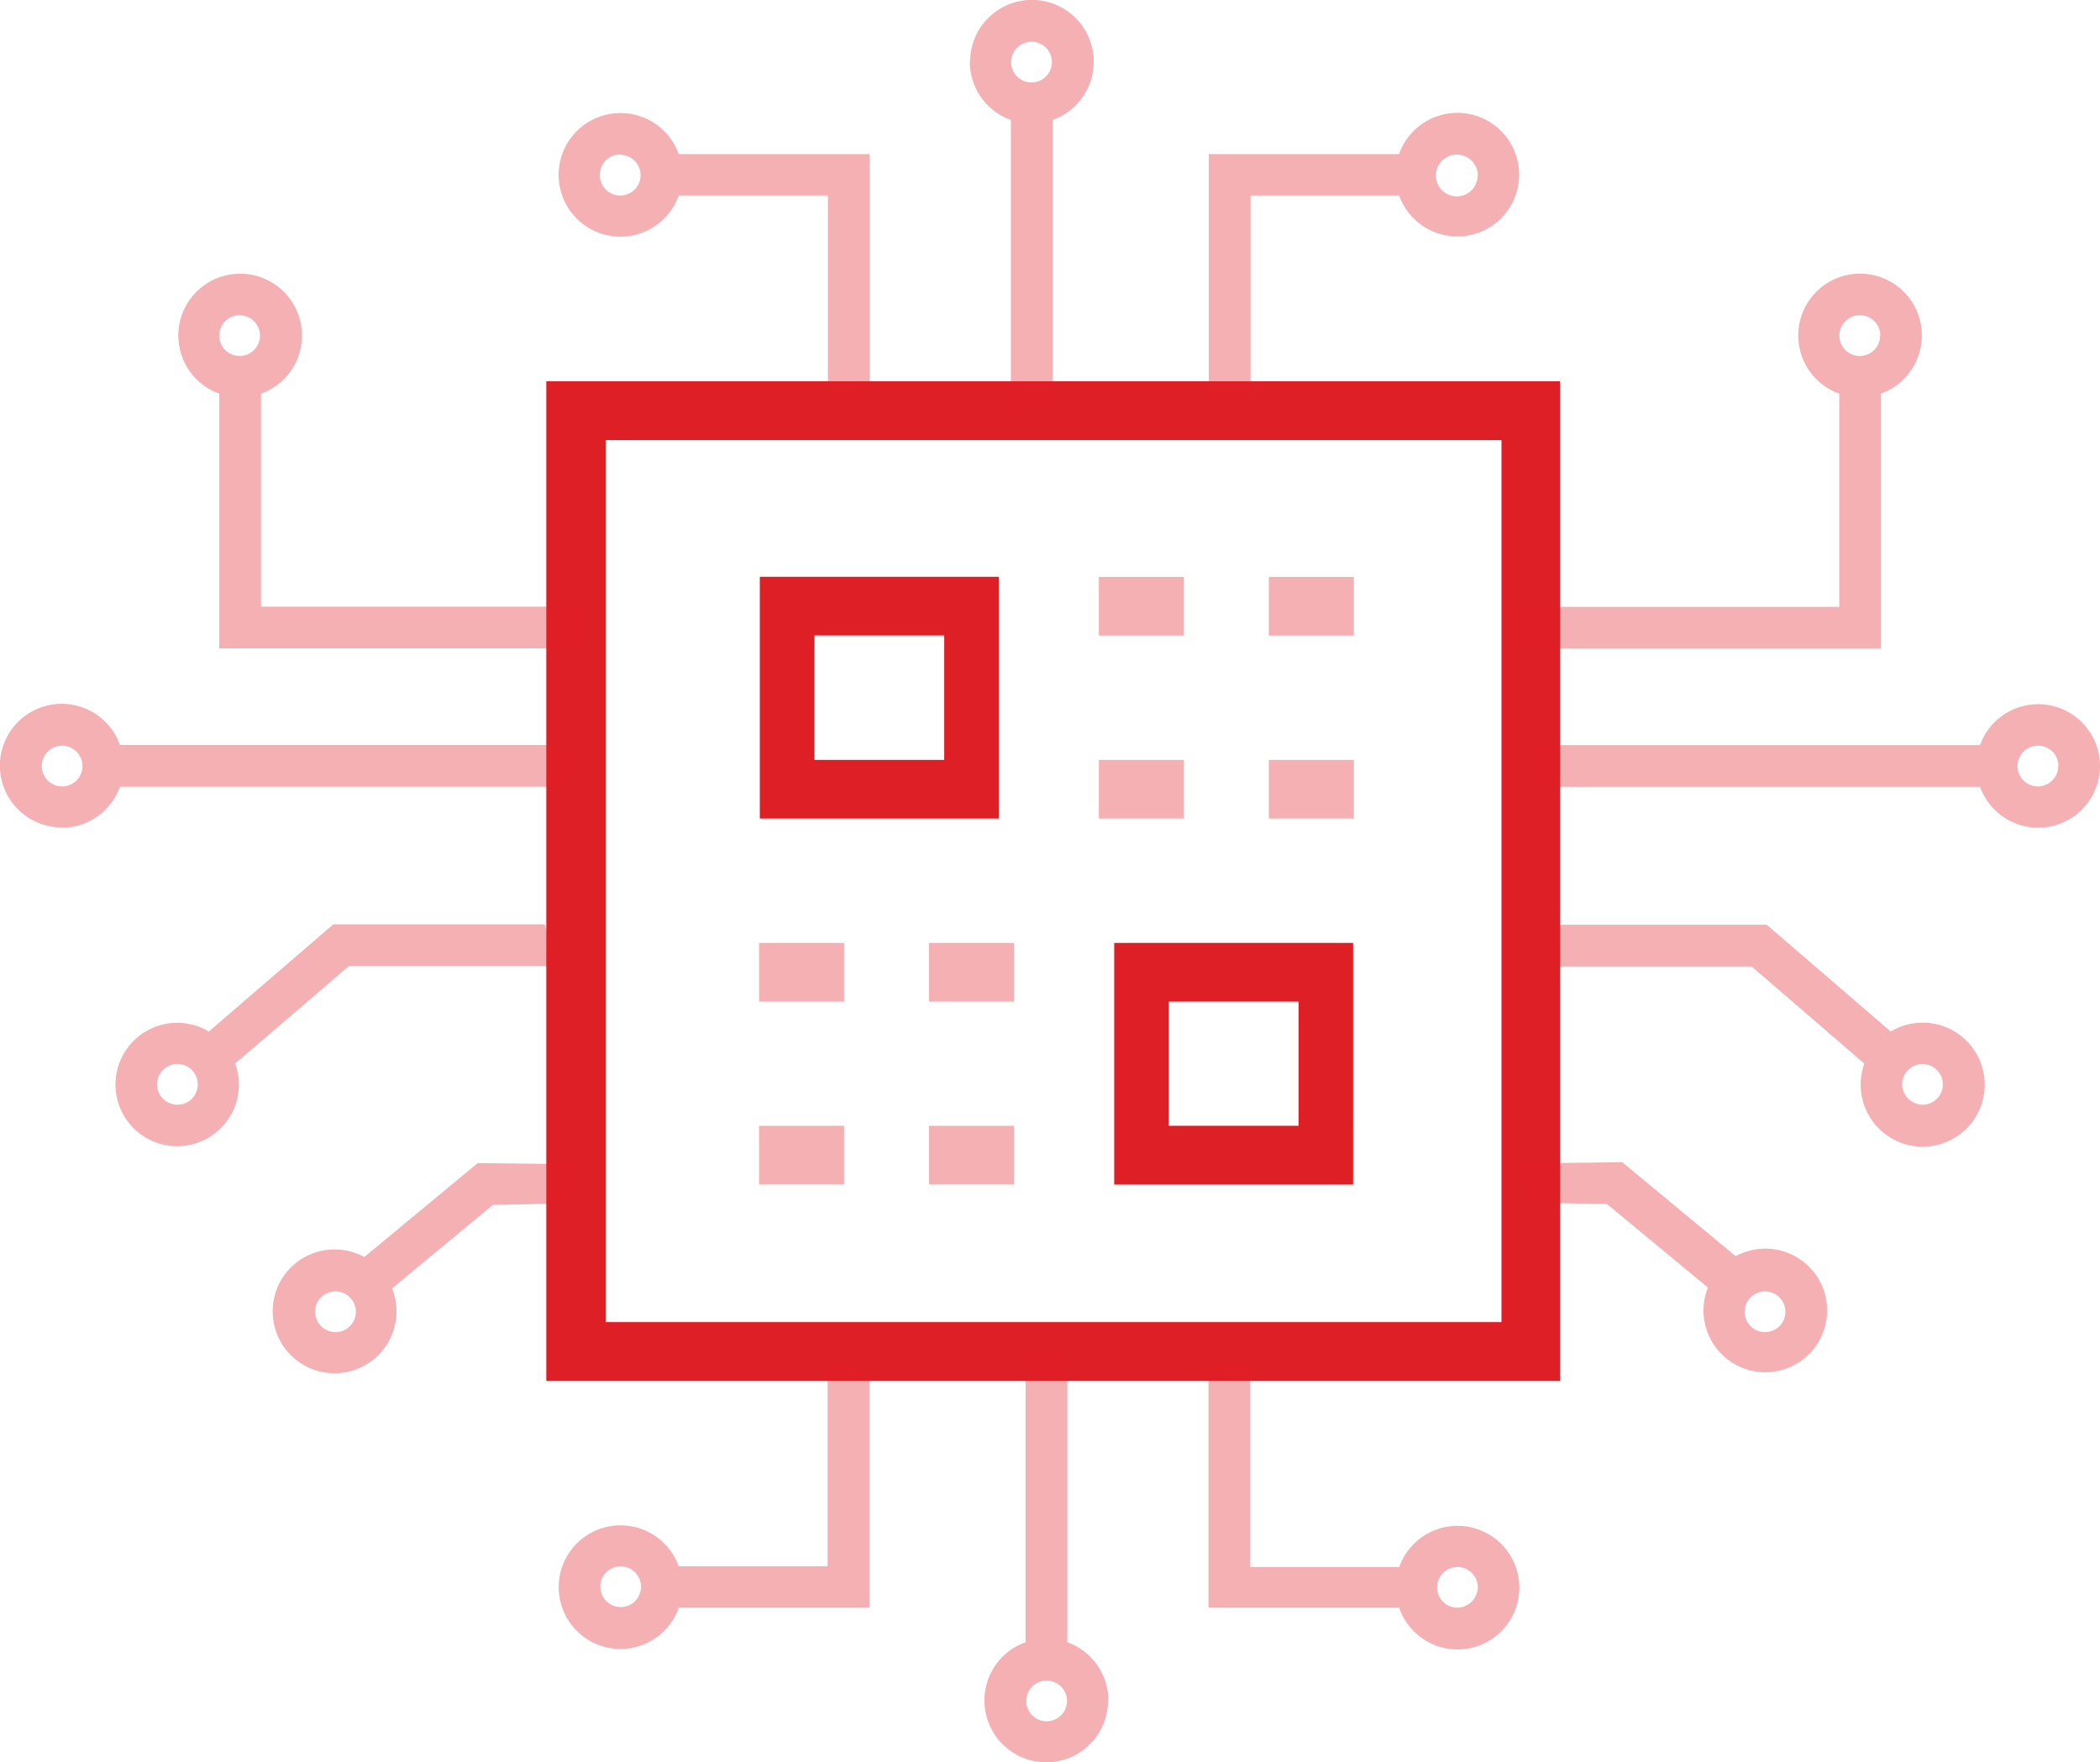 <svg xmlns="http://www.w3.org/2000/svg" width="201.12" height="168.8" viewBox="0 0 201.12 168.8"><path d="M149.4,132.28H52.32V36.52H149.4ZM58,126.64h85.8V42.16H58Z" fill="#de1f26"/><path d="M45.75,111.41l-10.86,9a5.93,5.93,0,1,0,2.66,3l9.66-8c9.72-.15,4.94-.28,6.9,0l2.12-3.93-4.58,0ZM32.08,127.6a1.95,1.95,0,1,1,2-1.94A1.94,1.94,0,0,1,32.08,127.6Z" fill="#de1f26" opacity="0.35"/><path d="M33.41,92.54h20l-1.24-4H31.92L20,98.81a5.91,5.91,0,1,0,2.88,5.07,5.81,5.81,0,0,0-.36-2ZM17,105.82a1.95,1.95,0,1,1,1.94-1.94A1.94,1.94,0,0,1,17,105.82Z" fill="#de1f26" opacity="0.35"/><path d="M21,37.71v24.4H56.23v-4H25V37.71a5.92,5.92,0,1,0-4,0Zm2-7.51A1.95,1.95,0,1,1,21,32.14,1.94,1.94,0,0,1,23,30.2Z" fill="#de1f26" opacity="0.35"/><path d="M5.92,79.29a5.93,5.93,0,0,0,5.57-3.93h43v-4h-43a5.92,5.92,0,1,0-5.57,7.9Zm0-7.86A1.95,1.95,0,1,1,4,73.37,1.94,1.94,0,0,1,5.92,71.43Z" fill="#de1f26" opacity="0.35"/><path d="M92.88,5.92a5.93,5.93,0,0,0,3.93,5.57V39.57h4V11.49a5.92,5.92,0,1,0-7.9-5.57Zm7.86,0A1.95,1.95,0,1,1,98.79,4,1.94,1.94,0,0,1,100.74,5.92Z" fill="#de1f26" opacity="0.35"/><path d="M149.47,111.4l-4.58,0,2.12,3.93c2-.27-2.83-.14,6.89,0l9.67,8a5.92,5.92,0,1,0,2.66-3l-10.86-9Zm17.62,14.26A1.95,1.95,0,1,1,169,127.6,1.95,1.95,0,0,1,167.09,125.66Z" fill="#de1f26" opacity="0.35"/><path d="M178.55,101.88a6,6,0,0,0-.35,2,5.94,5.94,0,1,0,2.88-5.07L169.2,88.58H149l-1.24,4h20Zm3.62,2a1.95,1.95,0,1,1,2,1.94A2,2,0,0,1,182.17,103.88Z" fill="#de1f26" opacity="0.35"/><path d="M59.45,10.83A5.92,5.92,0,1,0,65,18.73H79.29V38.36h4V14.76H65A5.9,5.9,0,0,0,59.45,10.83Zm0,4a1.95,1.95,0,1,1-2,1.95A1.94,1.94,0,0,1,59.45,14.8Z" fill="#de1f26" opacity="0.35"/><path d="M134,14.76H115.77v23.6h4V18.73H134a5.92,5.92,0,1,0,0-4Zm7.52,2a2,2,0,1,1-1.95-1.95A2,2,0,0,1,141.53,16.75Z" fill="#de1f26" opacity="0.35"/><path d="M106.15,162.88a5.93,5.93,0,0,0-3.93-5.57V129.23h-4v28.08a5.92,5.92,0,1,0,7.9,5.57Zm-7.86,0a1.95,1.95,0,1,1,1.94,2A1.94,1.94,0,0,1,98.29,162.88Z" fill="#de1f26" opacity="0.35"/><path d="M139.58,158a5.92,5.92,0,1,0-5.57-7.9H119.74V130.44h-4V154H134A5.92,5.92,0,0,0,139.58,158Zm0-4a1.95,1.95,0,1,1,1.95-1.94A2,2,0,0,1,139.58,154Z" fill="#de1f26" opacity="0.35"/><path d="M65,154H83.26v-23.6h-4v19.63H65a5.92,5.92,0,1,0,0,4Zm-7.51-2a1.95,1.95,0,1,1,2,1.94A1.95,1.95,0,0,1,57.5,152.06Z" fill="#de1f26" opacity="0.35"/><path d="M184.06,32.14a5.92,5.92,0,1,0-7.91,5.57V58.13H144.89v4h35.23V37.71A5.93,5.93,0,0,0,184.06,32.14Zm-4,0a1.95,1.95,0,1,1-1.94-1.94A1.94,1.94,0,0,1,180.08,32.14Z" fill="#de1f26" opacity="0.35"/><path d="M201.12,73.37a5.92,5.92,0,0,0-11.49-2h-43v4h43a5.92,5.92,0,0,0,11.49-2Zm-4,0a1.95,1.95,0,1,1-1.94-1.94A1.94,1.94,0,0,1,197.14,73.37Z" fill="#de1f26" opacity="0.35"/><rect x="121.52" y="72.79" width="8.14" height="5.62" fill="#de1f26" opacity="0.35"/><rect x="105.24" y="72.79" width="8.14" height="5.62" fill="#de1f26" opacity="0.35"/><rect x="72.7" y="90.32" width="8.14" height="5.62" fill="#de1f26" opacity="0.35"/><rect x="88.97" y="90.32" width="8.14" height="5.62" fill="#de1f26" opacity="0.35"/><rect x="72.7" y="107.84" width="8.14" height="5.62" fill="#de1f26" opacity="0.35"/><rect x="121.52" y="55.26" width="8.14" height="5.62" fill="#de1f26" opacity="0.35"/><rect x="105.24" y="55.26" width="8.14" height="5.62" fill="#de1f26" opacity="0.35"/><rect x="88.97" y="107.84" width="8.14" height="5.62" fill="#de1f26" opacity="0.35"/><path d="M95.65,78.41H72.77V55.25H95.65ZM78,72.79H90.43V60.87H78Z" fill="#de1f26"/><path d="M129.59,113.47H106.71V90.32h22.88Zm-17.66-5.63h12.44V95.94H111.93Z" fill="#de1f26"/></svg>
